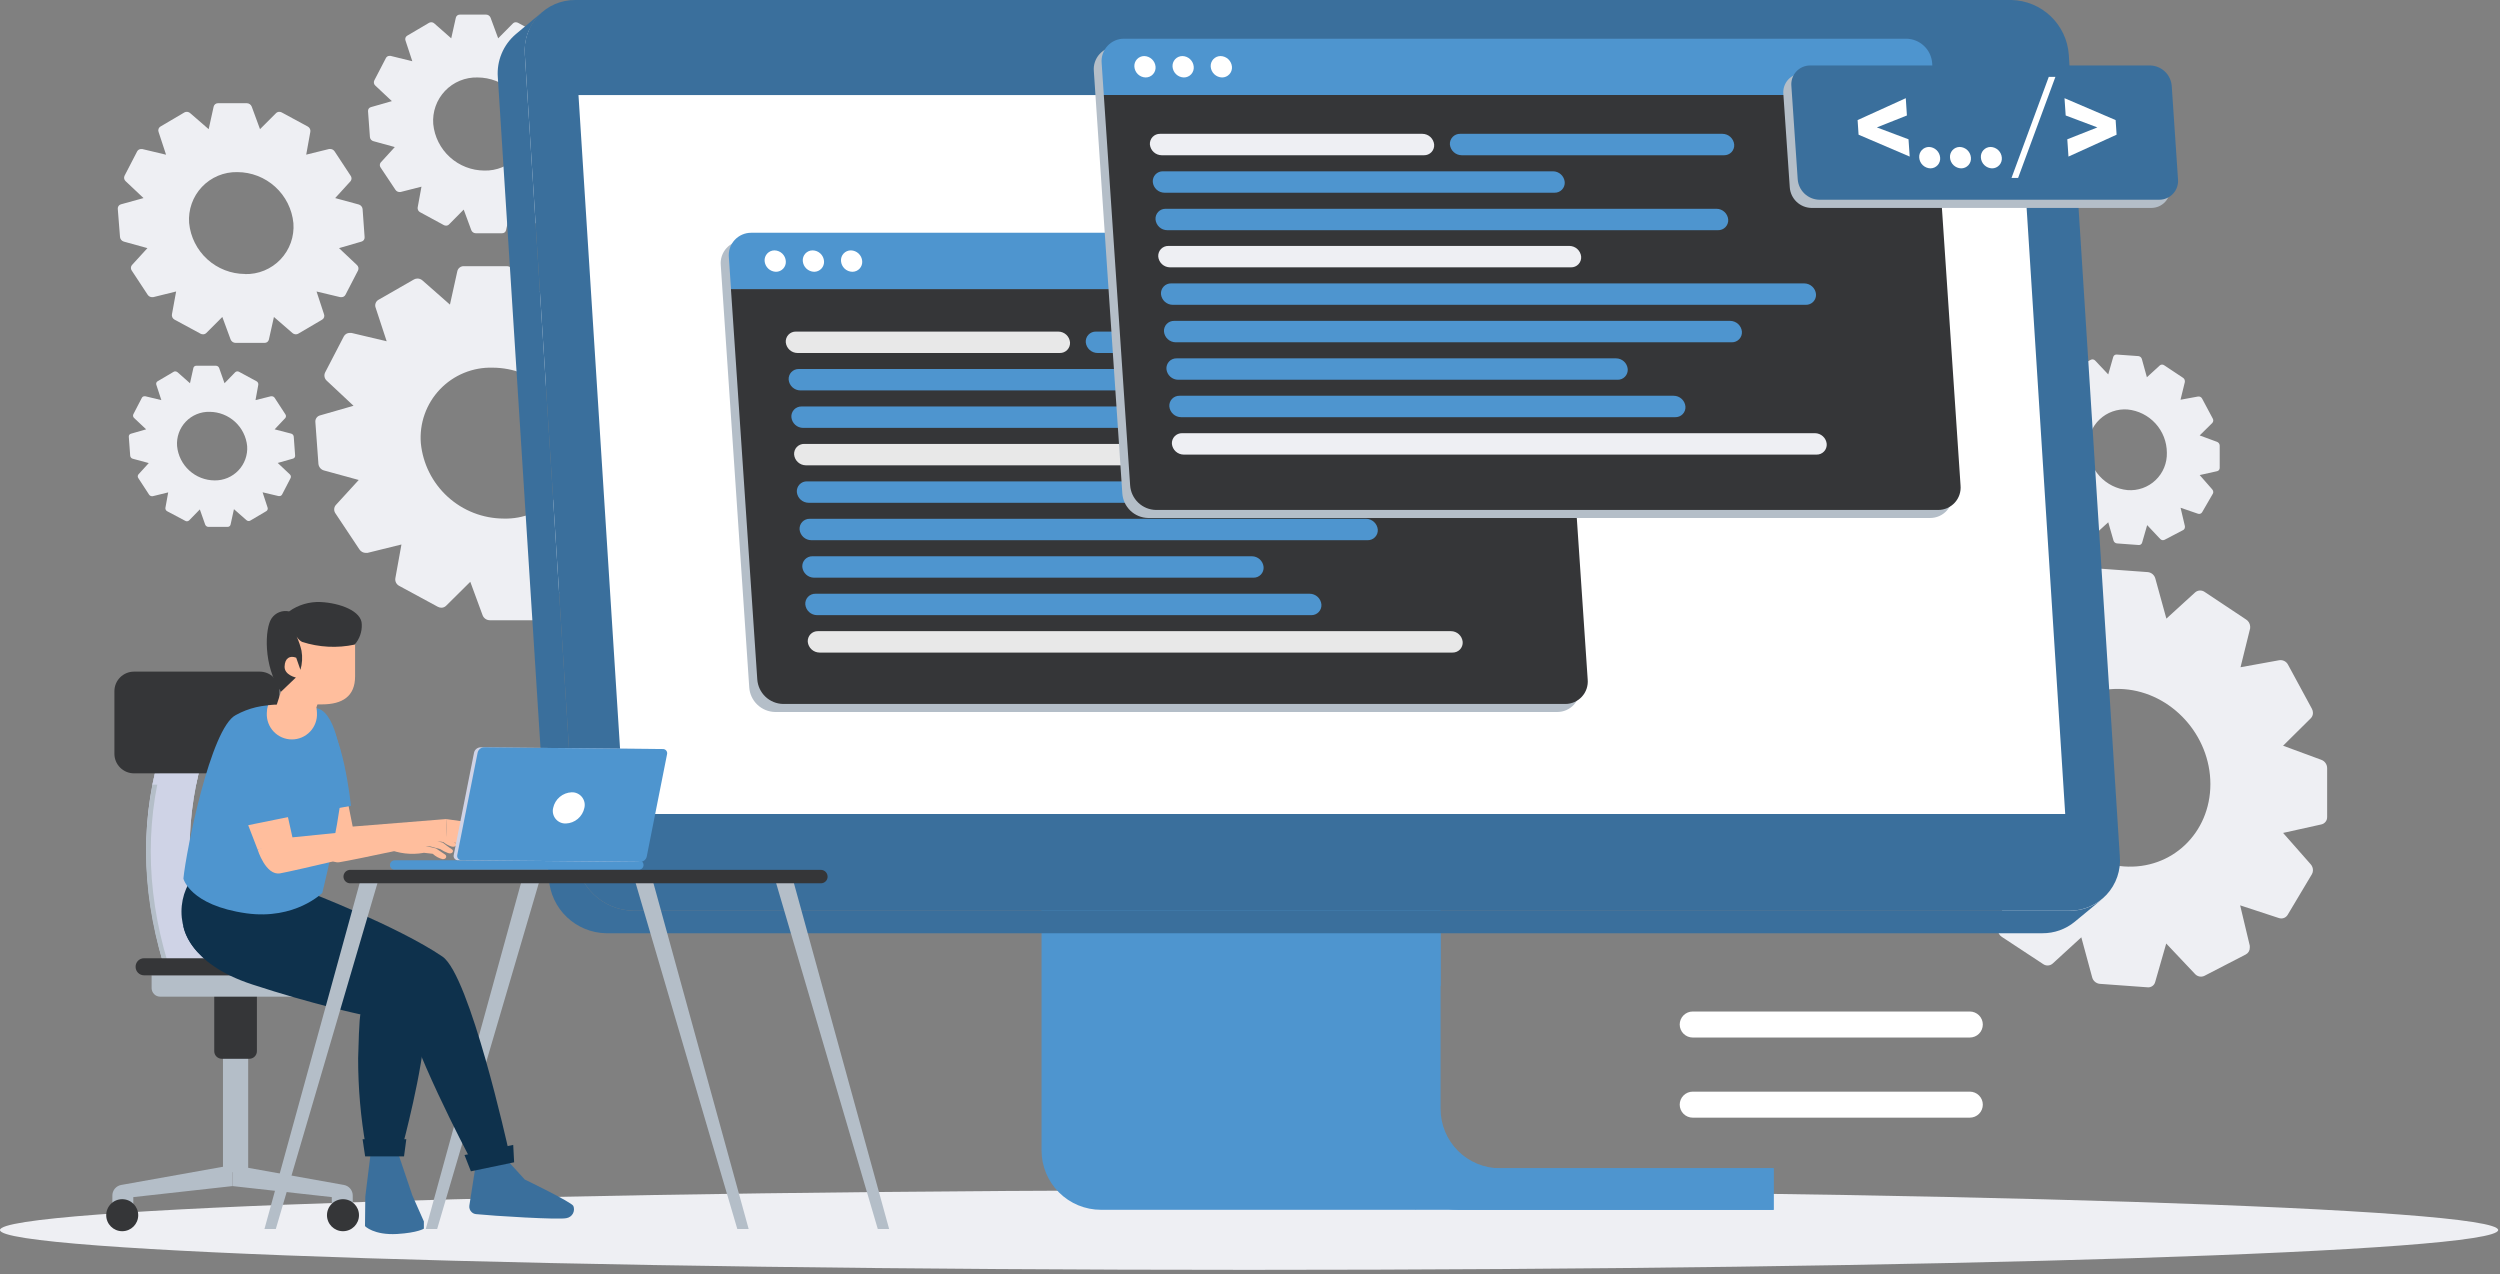<svg width="467" height="238" viewBox="0 0 467 238" fill="none" xmlns="http://www.w3.org/2000/svg">
<rect x="0" y="0" width="467" height="238" fill="#808080" stroke="none"/>
<path d="M233.33 237.21C362.195 237.21 466.66 233.879 466.66 229.77C466.66 225.661 362.195 222.33 233.33 222.33C104.465 222.33 0 225.661 0 229.77C0 233.879 104.465 237.21 233.33 237.21Z" fill="#EEEFF3"/>
<path d="M54.39 81C54.517 81.034 54.631 81.105 54.717 81.205C54.803 81.305 54.856 81.429 54.87 81.56L55.13 85.11C55.141 85.235 55.106 85.361 55.033 85.463C54.96 85.566 54.852 85.639 54.73 85.67L51.88 86.48L54.14 88.61C54.236 88.695 54.302 88.81 54.328 88.936C54.353 89.063 54.336 89.194 54.28 89.31L52.69 92.38C52.64 92.468 52.567 92.542 52.479 92.593C52.391 92.644 52.291 92.67 52.19 92.67H52.05L49.05 91.96L49.99 94.83C50.029 94.949 50.026 95.078 49.982 95.196C49.939 95.314 49.857 95.414 49.75 95.48L46.75 97.25C46.658 97.302 46.555 97.329 46.45 97.33C46.294 97.327 46.144 97.266 46.03 97.16L43.7 95.11L43.07 98C43.04 98.122 42.969 98.231 42.869 98.307C42.769 98.383 42.646 98.423 42.52 98.42H38.89C38.767 98.409 38.649 98.364 38.55 98.29C38.45 98.216 38.374 98.115 38.33 98L37.33 95.16L35.33 97.21C35.276 97.264 35.212 97.307 35.142 97.336C35.072 97.365 34.996 97.38 34.92 97.38C34.815 97.377 34.712 97.35 34.62 97.3L31.23 95.5C31.113 95.44 31.018 95.345 30.959 95.228C30.9 95.112 30.879 94.979 30.9 94.85L31.42 91.98L28.53 92.69H28.39C28.283 92.689 28.178 92.662 28.084 92.611C27.99 92.561 27.91 92.488 27.85 92.4L25.85 89.33C25.772 89.23 25.73 89.106 25.73 88.98C25.73 88.853 25.772 88.73 25.85 88.63L27.79 86.5L24.79 85.69C24.664 85.656 24.551 85.584 24.467 85.484C24.383 85.383 24.332 85.26 24.32 85.13L24.06 81.58C24.049 81.455 24.081 81.331 24.153 81.229C24.224 81.126 24.329 81.052 24.45 81.02L27.3 80.2L25.05 78.08C24.953 77.994 24.887 77.88 24.862 77.753C24.837 77.627 24.854 77.496 24.91 77.38L26.5 74.31C26.546 74.221 26.617 74.146 26.703 74.095C26.79 74.044 26.889 74.018 26.99 74.02H27.14L30.14 74.74L29.2 71.87C29.157 71.751 29.158 71.62 29.202 71.501C29.246 71.382 29.33 71.283 29.44 71.22L32.44 69.45C32.528 69.399 32.628 69.371 32.73 69.37C32.887 69.373 33.039 69.429 33.16 69.53L35.49 71.59L36.12 68.75C36.146 68.625 36.215 68.513 36.316 68.434C36.417 68.355 36.542 68.315 36.67 68.32H40.33C40.463 68.32 40.593 68.362 40.703 68.439C40.812 68.515 40.895 68.624 40.94 68.75L41.94 71.59L43.94 69.53C44.048 69.427 44.191 69.37 44.34 69.37C44.448 69.373 44.554 69.4 44.65 69.45L47.92 71.22C48.034 71.282 48.127 71.377 48.186 71.493C48.245 71.609 48.267 71.741 48.25 71.87L47.73 74.74L50.61 74.02H50.76C50.867 74.021 50.971 74.048 51.066 74.098C51.16 74.149 51.24 74.221 51.3 74.31L53.3 77.38C53.378 77.48 53.42 77.603 53.42 77.73C53.42 77.856 53.378 77.98 53.3 78.08L51.3 80.2L54.39 81ZM40.08 89.74C40.911 89.754 41.736 89.596 42.503 89.274C43.27 88.953 43.961 88.476 44.534 87.873C45.106 87.271 45.547 86.555 45.829 85.773C46.111 84.991 46.227 84.159 46.17 83.33C45.999 81.587 45.19 79.969 43.898 78.787C42.605 77.605 40.921 76.944 39.17 76.93C38.337 76.906 37.508 77.058 36.738 77.376C35.968 77.693 35.273 78.169 34.699 78.773C34.124 79.376 33.683 80.094 33.404 80.879C33.126 81.664 33.015 82.499 33.08 83.33C33.246 85.075 34.053 86.697 35.347 87.881C36.64 89.066 38.326 89.728 40.08 89.74Z" fill="#EEEFF3"/>
<path d="M67.02 38.2C67.206 38.254 67.372 38.362 67.498 38.509C67.624 38.657 67.705 38.837 67.73 39.03L68.11 44.3C68.128 44.484 68.079 44.669 67.973 44.822C67.867 44.974 67.709 45.083 67.53 45.13L63.33 46.35L66.68 49.51C66.816 49.633 66.909 49.796 66.947 49.975C66.985 50.155 66.965 50.342 66.89 50.51L64.53 55.07C64.459 55.204 64.353 55.317 64.222 55.395C64.091 55.472 63.942 55.512 63.79 55.51C63.717 55.519 63.643 55.519 63.57 55.51L59.13 54.45L60.53 58.71C60.599 58.891 60.602 59.091 60.538 59.274C60.474 59.457 60.347 59.611 60.18 59.71L55.7 62.34C55.566 62.417 55.414 62.455 55.26 62.45C55.028 62.445 54.806 62.36 54.63 62.21L51.17 59.21L50.23 63.42C50.19 63.603 50.087 63.766 49.939 63.882C49.791 63.997 49.607 64.056 49.42 64.05H43.99C43.793 64.046 43.602 63.984 43.44 63.872C43.278 63.76 43.153 63.602 43.08 63.42L41.53 59.21L38.53 62.21C38.369 62.365 38.154 62.452 37.93 62.45C37.77 62.45 37.612 62.413 37.47 62.34L32.61 59.71C32.431 59.618 32.287 59.471 32.199 59.291C32.11 59.111 32.083 58.907 32.12 58.71L32.9 54.45L28.61 55.51C28.537 55.52 28.463 55.52 28.39 55.51C28.231 55.505 28.076 55.463 27.937 55.386C27.798 55.31 27.679 55.201 27.59 55.07L24.59 50.51C24.489 50.359 24.441 50.18 24.452 49.999C24.463 49.819 24.532 49.647 24.65 49.51L27.54 46.35L23.13 45.13C22.944 45.075 22.778 44.968 22.651 44.82C22.525 44.673 22.445 44.492 22.42 44.3L22 39C21.986 38.816 22.036 38.632 22.142 38.481C22.247 38.33 22.402 38.22 22.58 38.17L26.81 37L23.46 33.84C23.324 33.716 23.232 33.552 23.196 33.372C23.16 33.193 23.182 33.006 23.26 32.84L25.62 28.28C25.691 28.146 25.798 28.034 25.928 27.956C26.059 27.879 26.208 27.838 26.36 27.84H26.57L31.02 28.9L29.62 24.64C29.55 24.458 29.548 24.259 29.612 24.076C29.676 23.892 29.803 23.738 29.97 23.64L34.45 21C34.582 20.928 34.73 20.891 34.88 20.89C35.115 20.892 35.341 20.977 35.52 21.13L38.98 24.13L39.91 19.91C39.953 19.726 40.059 19.564 40.208 19.449C40.357 19.334 40.542 19.274 40.73 19.28H46.12C46.315 19.285 46.504 19.348 46.664 19.46C46.824 19.572 46.948 19.728 47.02 19.91L48.57 24.13L51.57 21.13C51.649 21.052 51.742 20.99 51.846 20.949C51.949 20.908 52.059 20.887 52.17 20.89C52.326 20.89 52.48 20.928 52.62 21L57.48 23.63C57.658 23.721 57.803 23.868 57.891 24.048C57.979 24.228 58.007 24.432 57.97 24.63L57.2 28.89L61.49 27.83H61.7C61.858 27.834 62.014 27.877 62.153 27.953C62.292 28.029 62.411 28.138 62.5 28.27L65.5 32.83C65.607 32.974 65.665 33.15 65.665 33.33C65.665 33.51 65.607 33.685 65.5 33.83L62.61 37L67.02 38.2ZM45.75 51.2C46.988 51.234 48.219 51.008 49.364 50.536C50.509 50.064 51.542 49.357 52.396 48.461C53.25 47.564 53.906 46.498 54.322 45.331C54.738 44.165 54.904 42.924 54.81 41.69C54.559 39.082 53.347 36.661 51.41 34.898C49.473 33.135 46.949 32.155 44.33 32.15C43.096 32.124 41.87 32.356 40.732 32.832C39.594 33.309 38.568 34.018 37.72 34.915C36.872 35.812 36.221 36.876 35.81 38.039C35.398 39.203 35.235 40.439 35.33 41.67C35.585 44.267 36.795 46.678 38.725 48.435C40.656 50.192 43.17 51.17 45.78 51.18" fill="#EEEFF3"/>
<path d="M125.58 77.64C125.86 77.713 126.111 77.87 126.299 78.09C126.487 78.31 126.602 78.582 126.63 78.87L127.2 86.67C127.224 86.946 127.149 87.222 126.99 87.448C126.831 87.675 126.598 87.838 126.33 87.91L120.06 89.7L125.06 94.38C125.271 94.569 125.414 94.822 125.469 95.1C125.523 95.378 125.485 95.666 125.36 95.92L121.87 102.67C121.765 102.87 121.606 103.036 121.412 103.151C121.218 103.265 120.996 103.324 120.77 103.32C120.664 103.33 120.557 103.33 120.45 103.32L113.87 101.75L115.94 108.06C116.031 108.32 116.03 108.604 115.935 108.863C115.84 109.122 115.658 109.34 115.42 109.48L108.79 113.38C108.594 113.499 108.369 113.561 108.14 113.56C107.794 113.555 107.461 113.427 107.2 113.2L102.08 108.68L100.69 114.93C100.628 115.2 100.475 115.44 100.256 115.609C100.037 115.779 99.767 115.867 99.49 115.86H91.49C91.199 115.859 90.915 115.769 90.676 115.603C90.436 115.437 90.253 115.202 90.15 114.93L87.85 108.68L83.33 113.16C83.213 113.276 83.074 113.367 82.921 113.429C82.768 113.491 82.605 113.522 82.44 113.52C82.205 113.517 81.975 113.455 81.77 113.34L74.57 109.44C74.316 109.309 74.11 109.101 73.981 108.847C73.851 108.592 73.806 108.302 73.85 108.02L74.99 101.71L68.64 103.28C68.537 103.29 68.433 103.29 68.33 103.28C68.093 103.279 67.861 103.219 67.653 103.105C67.445 102.992 67.269 102.829 67.14 102.63L62.65 95.88C62.491 95.651 62.413 95.375 62.427 95.097C62.441 94.818 62.548 94.552 62.73 94.34L67.01 89.66L60.48 87.87C60.209 87.787 59.968 87.625 59.79 87.404C59.612 87.183 59.504 86.913 59.48 86.63L58.91 78.83C58.886 78.557 58.96 78.284 59.117 78.059C59.274 77.834 59.505 77.672 59.77 77.6L66.04 75.8L61.04 71.12C60.828 70.932 60.682 70.68 60.626 70.402C60.57 70.124 60.607 69.835 60.73 69.58L64.23 62.83C64.336 62.634 64.494 62.471 64.686 62.358C64.878 62.245 65.097 62.187 65.32 62.19C65.43 62.175 65.541 62.175 65.65 62.19L72.23 63.75L70.16 57.45C70.067 57.19 70.067 56.905 70.16 56.644C70.253 56.384 70.433 56.163 70.67 56.02L77.33 52.2C77.529 52.09 77.753 52.032 77.98 52.03C78.327 52.029 78.662 52.158 78.92 52.39L84.05 56.9L85.43 50.65C85.494 50.38 85.65 50.14 85.87 49.97C86.09 49.801 86.362 49.713 86.64 49.72H94.64C94.931 49.723 95.214 49.813 95.453 49.979C95.692 50.145 95.876 50.379 95.98 50.65L98.27 56.9L102.74 52.39C102.856 52.273 102.995 52.18 103.148 52.118C103.301 52.056 103.465 52.026 103.63 52.03C103.864 52.033 104.093 52.091 104.3 52.2L111.5 56.1C111.756 56.233 111.964 56.442 112.094 56.698C112.225 56.955 112.273 57.245 112.23 57.53L111.08 63.83L117.43 62.27C117.536 62.255 117.644 62.255 117.75 62.27C117.985 62.273 118.216 62.333 118.424 62.444C118.631 62.556 118.808 62.715 118.94 62.91L123.42 69.66C123.583 69.888 123.663 70.165 123.649 70.444C123.634 70.724 123.525 70.99 123.34 71.2L119.06 75.88L125.58 77.64ZM94.08 96.87C95.915 96.922 97.74 96.587 99.438 95.888C101.135 95.188 102.666 94.14 103.931 92.81C105.197 91.48 106.169 89.899 106.783 88.17C107.398 86.44 107.642 84.6 107.5 82.77C107.124 78.921 105.332 75.349 102.472 72.746C99.612 70.143 95.887 68.694 92.02 68.68C90.186 68.628 88.362 68.963 86.666 69.662C84.971 70.361 83.441 71.409 82.176 72.737C80.911 74.066 79.94 75.646 79.326 77.375C78.712 79.103 78.468 80.941 78.61 82.77C78.984 86.619 80.774 90.192 83.632 92.797C86.49 95.402 90.213 96.854 94.08 96.87Z" fill="#EEEFF3"/>
<path d="M109.91 20C110.08 20.048 110.232 20.147 110.346 20.282C110.46 20.418 110.531 20.584 110.55 20.76L110.9 25.57C110.916 25.74 110.871 25.91 110.774 26.051C110.677 26.191 110.534 26.294 110.37 26.34L106.5 27.44L109.56 30.33C109.693 30.445 109.783 30.6 109.818 30.772C109.852 30.944 109.828 31.123 109.75 31.28L107.59 35.44C107.527 35.562 107.43 35.664 107.312 35.735C107.194 35.806 107.058 35.842 106.92 35.84H106.72L102.66 34.84L103.94 38.73C103.996 38.891 103.995 39.066 103.937 39.227C103.878 39.387 103.767 39.522 103.62 39.61L99.53 42C99.408 42.068 99.27 42.102 99.13 42.1C98.916 42.101 98.709 42.023 98.55 41.88L95.39 39.1L94.53 43C94.493 43.166 94.398 43.314 94.263 43.419C94.128 43.523 93.96 43.576 93.79 43.57H88.87C88.69 43.57 88.515 43.515 88.367 43.413C88.218 43.312 88.105 43.167 88.04 43L86.62 39.15L83.87 41.93C83.798 42.002 83.713 42.059 83.618 42.097C83.523 42.135 83.422 42.153 83.32 42.15C83.177 42.151 83.036 42.117 82.91 42.05L78.47 39.64C78.312 39.558 78.184 39.43 78.104 39.272C78.023 39.114 77.994 38.935 78.02 38.76L78.73 34.87L74.81 35.87H74.61C74.465 35.867 74.323 35.829 74.196 35.759C74.069 35.69 73.96 35.59 73.88 35.47L71.11 31.31C71.005 31.173 70.949 31.006 70.949 30.835C70.949 30.663 71.005 30.496 71.11 30.36L73.75 27.47L69.75 26.37C69.575 26.325 69.418 26.226 69.302 26.088C69.186 25.95 69.115 25.78 69.1 25.6L68.75 20.79C68.729 20.609 68.777 20.427 68.885 20.281C68.992 20.134 69.151 20.034 69.33 20L73.2 18.89L70.12 16C69.979 15.88 69.883 15.715 69.848 15.533C69.814 15.351 69.843 15.163 69.93 15L72.09 10.84C72.152 10.716 72.248 10.614 72.367 10.543C72.486 10.472 72.622 10.436 72.76 10.44C72.826 10.43 72.894 10.43 72.96 10.44L77.02 11.44L75.74 7.55C75.684 7.389 75.685 7.213 75.743 7.053C75.801 6.892 75.913 6.757 76.06 6.67L80.15 4.26C80.272 4.192 80.41 4.157 80.55 4.16C80.764 4.158 80.971 4.237 81.13 4.38L84.29 7.16L85.15 3.31C85.187 3.142 85.281 2.993 85.416 2.887C85.551 2.781 85.719 2.726 85.89 2.73H90.81C90.99 2.732 91.166 2.788 91.314 2.892C91.462 2.995 91.576 3.141 91.64 3.31L93.06 7.16L95.81 4.38C95.882 4.307 95.967 4.25 96.062 4.212C96.157 4.174 96.258 4.157 96.36 4.16C96.503 4.158 96.644 4.193 96.77 4.26L101.21 6.67C101.368 6.75 101.497 6.878 101.578 7.037C101.659 7.195 101.688 7.374 101.66 7.55L100.95 11.44L104.87 10.44C104.936 10.43 105.004 10.43 105.07 10.44C105.215 10.44 105.358 10.477 105.486 10.547C105.613 10.617 105.721 10.717 105.8 10.84L108.57 15C108.687 15.14 108.751 15.317 108.751 15.5C108.751 15.682 108.687 15.859 108.57 16L105.93 18.88L109.91 20ZM90.48 31.86C91.611 31.891 92.735 31.684 93.781 31.253C94.827 30.822 95.77 30.176 96.55 29.356C97.33 28.537 97.928 27.563 98.308 26.497C98.686 25.431 98.837 24.297 98.75 23.17C98.519 20.794 97.415 18.588 95.65 16.981C93.886 15.373 91.587 14.478 89.2 14.47C88.069 14.44 86.944 14.648 85.898 15.08C84.852 15.513 83.909 16.16 83.129 16.98C82.35 17.8 81.751 18.775 81.372 19.841C80.993 20.907 80.843 22.041 80.93 23.17C81.163 25.544 82.268 27.747 84.033 29.352C85.797 30.958 88.094 31.851 90.48 31.86Z" fill="#EEEFF3"/>
<path d="M393.82 97.56L391.38 99.79C391.271 99.886 391.134 99.944 390.989 99.953C390.844 99.962 390.7 99.922 390.58 99.84L387.06 97.5C386.957 97.432 386.873 97.34 386.813 97.232C386.754 97.124 386.722 97.003 386.72 96.88C386.715 96.827 386.715 96.773 386.72 96.72L387.54 93.41L384.25 94C384.103 94.025 383.953 94.002 383.819 93.936C383.686 93.869 383.578 93.762 383.51 93.63L381.51 89.88C381.452 89.769 381.421 89.645 381.42 89.52C381.418 89.434 381.434 89.349 381.467 89.27C381.499 89.191 381.548 89.119 381.61 89.06L383.96 86.73L380.7 85.54C380.559 85.485 380.437 85.389 380.351 85.264C380.266 85.139 380.22 84.991 380.22 84.84V80.68C380.216 80.536 380.261 80.395 380.349 80.28C380.436 80.165 380.56 80.084 380.7 80.05L383.96 79.33L381.61 76.66C381.485 76.527 381.417 76.352 381.42 76.17C381.42 76.051 381.451 75.933 381.51 75.83L383.51 72.38C383.581 72.255 383.695 72.159 383.831 72.109C383.966 72.06 384.115 72.06 384.25 72.11L387.54 73.19L386.72 69.76C386.715 69.703 386.715 69.646 386.72 69.59C386.719 69.473 386.75 69.358 386.81 69.257C386.87 69.157 386.957 69.075 387.06 69.02L390.58 67.2C390.712 67.135 390.862 67.115 391.007 67.144C391.152 67.173 391.283 67.249 391.38 67.36L393.82 69.94L394.75 66.68C394.789 66.541 394.875 66.42 394.994 66.338C395.113 66.256 395.256 66.218 395.4 66.23L399.46 66.52C399.61 66.537 399.751 66.598 399.865 66.696C399.979 66.794 400.061 66.924 400.1 67.07L401.04 70.47L403.48 68.24C403.595 68.152 403.735 68.105 403.88 68.105C404.024 68.105 404.165 68.152 404.28 68.24L407.8 70.58C407.901 70.648 407.985 70.741 408.042 70.849C408.1 70.957 408.13 71.077 408.13 71.2C408.14 71.253 408.14 71.307 408.13 71.36L407.32 74.67L410.6 74.07C410.749 74.048 410.901 74.073 411.035 74.141C411.169 74.209 411.279 74.317 411.35 74.45L413.35 78.2C413.409 78.307 413.44 78.427 413.44 78.55C413.44 78.725 413.372 78.894 413.25 79.02L410.9 81.34L414.15 82.54C414.292 82.594 414.415 82.69 414.503 82.814C414.59 82.939 414.638 83.088 414.64 83.24V87.4C414.643 87.544 414.596 87.685 414.507 87.798C414.417 87.911 414.291 87.99 414.15 88.02L410.9 88.74L413.25 91.42C413.37 91.555 413.438 91.729 413.44 91.91C413.439 92.026 413.408 92.14 413.35 92.24L411.35 95.7C411.273 95.822 411.157 95.914 411.021 95.963C410.885 96.012 410.737 96.014 410.6 95.97L407.33 94.85L408.14 98.28C408.15 98.336 408.15 98.394 408.14 98.45C408.143 98.566 408.114 98.681 408.055 98.781C407.997 98.882 407.912 98.965 407.81 99.02L404.33 100.84C404.197 100.903 404.048 100.922 403.903 100.893C403.759 100.864 403.628 100.789 403.53 100.68L401.09 98.09L400.15 101.36C400.113 101.498 400.029 101.619 399.912 101.701C399.795 101.783 399.652 101.822 399.51 101.81L395.45 101.51C395.3 101.496 395.158 101.436 395.042 101.34C394.926 101.244 394.842 101.115 394.8 100.97L393.82 97.56ZM404.77 84.56C404.762 82.545 404.008 80.604 402.652 79.113C401.296 77.623 399.435 76.688 397.43 76.49C396.476 76.417 395.517 76.545 394.615 76.866C393.714 77.187 392.89 77.694 392.197 78.354C391.504 79.014 390.957 79.812 390.593 80.697C390.228 81.582 390.053 82.533 390.08 83.49C390.086 85.506 390.842 87.448 392.2 88.938C393.559 90.428 395.423 91.359 397.43 91.55C398.384 91.625 399.343 91.498 400.245 91.177C401.147 90.856 401.971 90.349 402.663 89.689C403.356 89.028 403.901 88.229 404.264 87.344C404.627 86.458 404.8 85.506 404.77 84.55" fill="#EEEFF3"/>
<path d="M344.25 110.39L340.62 113.7C340.454 113.836 340.249 113.916 340.035 113.927C339.821 113.937 339.609 113.879 339.43 113.76L334.21 110.29C334.02 110.168 333.873 109.99 333.789 109.78C333.705 109.57 333.688 109.34 333.74 109.12L334.95 104.21L330.07 105.1C329.849 105.132 329.623 105.094 329.424 104.992C329.226 104.89 329.063 104.728 328.96 104.53L325.96 98.96C325.872 98.801 325.824 98.622 325.82 98.44C325.821 98.183 325.921 97.936 326.1 97.75L329.6 94.3L324.76 92.52C324.555 92.442 324.378 92.306 324.25 92.128C324.122 91.95 324.049 91.739 324.04 91.52V85.3C324.033 85.085 324.101 84.875 324.232 84.705C324.364 84.535 324.55 84.417 324.76 84.37L329.6 83.3L326.1 79.3C325.923 79.098 325.824 78.839 325.82 78.57C325.822 78.394 325.87 78.222 325.96 78.07L328.96 72.94C329.072 72.757 329.243 72.617 329.445 72.544C329.646 72.472 329.867 72.47 330.07 72.54L334.95 74.14L333.74 69.05C333.731 68.967 333.731 68.883 333.74 68.8C333.735 68.626 333.78 68.454 333.868 68.303C333.957 68.153 334.085 68.031 334.24 67.95L339.46 65.24C339.657 65.144 339.881 65.115 340.096 65.159C340.311 65.202 340.506 65.315 340.65 65.48L344.28 69.32L345.67 64.47C345.725 64.255 345.857 64.067 346.042 63.943C346.226 63.82 346.45 63.769 346.67 63.8L352.67 64.24C352.901 64.253 353.121 64.338 353.301 64.484C353.48 64.629 353.61 64.827 353.67 65.05L355.06 70.11L358.68 66.79C358.846 66.654 359.051 66.574 359.265 66.564C359.479 66.553 359.692 66.611 359.87 66.73L365.1 70.2C365.25 70.302 365.373 70.439 365.459 70.6C365.544 70.76 365.589 70.939 365.59 71.12C365.6 71.203 365.6 71.287 365.59 71.37L364.37 76.28L369.26 75.4C369.479 75.365 369.703 75.401 369.901 75.501C370.099 75.602 370.259 75.763 370.36 75.96L373.36 81.53C373.446 81.69 373.491 81.869 373.49 82.05C373.493 82.178 373.47 82.305 373.421 82.424C373.373 82.543 373.301 82.65 373.21 82.74L369.72 86.2L374.56 87.97C374.764 88.049 374.941 88.186 375.068 88.363C375.196 88.541 375.27 88.752 375.28 88.97V95.15C375.286 95.364 375.217 95.574 375.086 95.743C374.955 95.913 374.769 96.032 374.56 96.08L369.72 97.15L373.21 101.15C373.391 101.35 373.491 101.61 373.49 101.88C373.491 102.055 373.446 102.228 373.36 102.38L370.36 107.51C370.252 107.694 370.083 107.835 369.882 107.908C369.681 107.981 369.461 107.981 369.26 107.91L364.37 106.31L365.59 111.41C365.6 111.49 365.6 111.57 365.59 111.65C365.595 111.823 365.551 111.994 365.465 112.144C365.378 112.294 365.252 112.417 365.1 112.5L359.87 115.21C359.673 115.306 359.45 115.335 359.235 115.291C359.019 115.248 358.825 115.135 358.68 114.97L355.06 111.13L353.59 116C353.532 116.213 353.398 116.397 353.214 116.518C353.03 116.639 352.808 116.69 352.59 116.66L346.59 116.22C346.359 116.209 346.138 116.124 345.958 115.978C345.778 115.833 345.649 115.634 345.59 115.41L344.25 110.39ZM360.52 91.06C360.514 88.063 359.395 85.175 357.378 82.957C355.362 80.739 352.593 79.35 349.61 79.06C348.194 78.95 346.771 79.139 345.433 79.615C344.095 80.09 342.872 80.842 341.844 81.821C340.815 82.799 340.003 83.984 339.462 85.296C338.92 86.609 338.661 88.021 338.7 89.44C338.706 92.437 339.826 95.325 341.842 97.543C343.858 99.761 346.627 101.15 349.61 101.44C351.026 101.55 352.449 101.361 353.787 100.885C355.125 100.41 356.348 99.658 357.376 98.68C358.405 97.701 359.217 96.517 359.758 95.204C360.3 93.891 360.559 92.48 360.52 91.06Z" fill="#EEEFF3"/>
<path d="M388.79 175.09L383.43 180C383.188 180.212 382.882 180.336 382.561 180.352C382.239 180.368 381.922 180.276 381.66 180.09L373.93 175C373.704 174.852 373.519 174.65 373.389 174.413C373.26 174.175 373.192 173.91 373.19 173.64C373.175 173.52 373.175 173.399 373.19 173.28L374.99 165.99L367.75 167.31C367.426 167.361 367.093 167.308 366.801 167.159C366.508 167.01 366.27 166.772 366.12 166.48L361.65 158.22C361.521 157.983 361.452 157.719 361.45 157.45C361.455 157.075 361.606 156.716 361.87 156.45L367.04 151.33L359.88 148.7C359.566 148.583 359.295 148.373 359.103 148.098C358.912 147.822 358.81 147.495 358.81 147.16V138.01C358.802 137.692 358.904 137.38 359.099 137.129C359.294 136.877 359.57 136.701 359.88 136.63L367.04 135.05L361.87 129.17C361.604 128.872 361.455 128.489 361.45 128.09C361.451 127.83 361.52 127.575 361.65 127.35L366.12 119.75C366.282 119.479 366.533 119.272 366.83 119.164C367.127 119.057 367.452 119.055 367.75 119.16L374.99 121.53L373.19 113.98C373.175 113.86 373.175 113.739 373.19 113.62C373.184 113.362 373.25 113.107 373.381 112.885C373.512 112.662 373.702 112.48 373.93 112.36L381.66 108.36C381.954 108.221 382.284 108.181 382.603 108.244C382.921 108.307 383.211 108.47 383.43 108.71L388.79 114.4L390.85 107.22C390.931 106.913 391.118 106.644 391.378 106.461C391.638 106.278 391.953 106.193 392.27 106.22L401.21 106.87C401.541 106.902 401.853 107.036 402.106 107.253C402.358 107.469 402.538 107.758 402.62 108.08L404.68 115.56L410.05 110.66C410.291 110.45 410.594 110.327 410.913 110.309C411.231 110.291 411.547 110.379 411.81 110.56L419.55 115.71C419.774 115.847 419.961 116.035 420.097 116.26C420.233 116.484 420.313 116.738 420.33 117C420.345 117.119 420.345 117.24 420.33 117.36L418.53 124.64L425.76 123.33C426.086 123.278 426.42 123.331 426.714 123.48C427.009 123.629 427.249 123.867 427.4 124.16L431.87 132.41C431.995 132.647 432.06 132.911 432.06 133.18C432.061 133.554 431.913 133.913 431.65 134.18L426.48 139.3L433.64 141.94C433.951 142.058 434.22 142.267 434.41 142.54C434.601 142.813 434.706 143.137 434.71 143.47V152.62C434.718 152.938 434.616 153.249 434.421 153.501C434.226 153.752 433.95 153.928 433.64 154L426.48 155.59L431.65 161.46C431.914 161.762 432.059 162.149 432.06 162.55C432.063 162.809 431.997 163.064 431.87 163.29L427.33 170.9C427.166 171.172 426.914 171.379 426.615 171.486C426.316 171.594 425.99 171.595 425.69 171.49L418.46 169.12L420.26 176.66C420.274 176.783 420.274 176.907 420.26 177.03C420.266 177.288 420.2 177.542 420.069 177.765C419.938 177.987 419.748 178.169 419.52 178.29L411.78 182.29C411.487 182.429 411.157 182.47 410.84 182.405C410.522 182.34 410.234 182.173 410.02 181.93L404.65 176.25L402.59 183.43C402.513 183.737 402.328 184.007 402.07 184.19C401.811 184.373 401.496 184.458 401.18 184.43L392.24 183.78C391.909 183.748 391.596 183.617 391.342 183.402C391.088 183.188 390.906 182.901 390.82 182.58L388.79 175.09ZM412.9 146.47C412.9 137.33 405.66 129.39 396.74 128.73C387.82 128.07 380.58 134.96 380.58 144.11C380.58 153.26 387.81 161.2 396.74 161.85C405.67 162.5 412.9 155.62 412.9 146.47Z" fill="#EEEFF3"/>
<path d="M323.48 160L320.17 163C320.021 163.131 319.832 163.208 319.634 163.217C319.435 163.226 319.24 163.167 319.08 163.05L314.33 159.9C314.191 159.808 314.077 159.684 313.998 159.537C313.92 159.39 313.879 159.226 313.88 159.06C313.875 158.987 313.875 158.913 313.88 158.84L314.99 154.35L310.53 155.16C310.33 155.184 310.128 155.147 309.95 155.054C309.771 154.961 309.625 154.817 309.53 154.64L306.78 149.55C306.694 149.408 306.649 149.245 306.65 149.08C306.649 148.963 306.672 148.847 306.716 148.739C306.761 148.63 306.827 148.532 306.91 148.45L310.1 145.29L305.68 143.67C305.485 143.599 305.317 143.47 305.199 143.3C305.08 143.13 305.018 142.927 305.02 142.72V137.08C305.014 136.882 305.077 136.689 305.197 136.533C305.317 136.376 305.488 136.266 305.68 136.22L310.1 135.22L306.91 131.59C306.745 131.409 306.653 131.174 306.65 130.93C306.648 130.767 306.693 130.607 306.78 130.47L309.53 125.78C309.628 125.612 309.781 125.483 309.964 125.416C310.146 125.348 310.346 125.346 310.53 125.41L314.99 126.88L313.88 122.22C313.875 122.147 313.875 122.073 313.88 122C313.878 121.841 313.918 121.685 313.998 121.548C314.077 121.411 314.192 121.297 314.33 121.22L319.1 118.75C319.281 118.664 319.485 118.639 319.681 118.679C319.878 118.719 320.056 118.821 320.19 118.97L323.5 122.47L324.77 118.04C324.823 117.852 324.939 117.688 325.1 117.576C325.261 117.465 325.455 117.413 325.65 117.43L331.16 117.83C331.363 117.85 331.555 117.931 331.711 118.063C331.866 118.196 331.978 118.372 332.03 118.57L333.31 123.19L336.62 120.19C336.766 120.058 336.953 119.98 337.149 119.969C337.346 119.958 337.54 120.015 337.7 120.13L342.48 123.3C342.619 123.391 342.733 123.516 342.811 123.663C342.89 123.809 342.931 123.973 342.93 124.14C342.94 124.213 342.94 124.287 342.93 124.36L341.83 128.85L346.29 128.04C346.489 128.016 346.692 128.053 346.87 128.145C347.048 128.238 347.195 128.383 347.29 128.56L350.04 133.65C350.118 133.794 350.159 133.956 350.16 134.12C350.164 134.236 350.143 134.352 350.1 134.461C350.057 134.569 349.992 134.668 349.91 134.75L346.72 137.91L351.14 139.53C351.333 139.602 351.499 139.732 351.615 139.902C351.732 140.072 351.793 140.274 351.79 140.48V146.13C351.795 146.325 351.734 146.515 351.615 146.67C351.497 146.825 351.329 146.934 351.14 146.98L346.72 147.98L349.91 151.6C350.073 151.785 350.162 152.023 350.16 152.27C350.16 152.428 350.119 152.583 350.04 152.72L347.29 157.41C347.19 157.576 347.037 157.704 346.855 157.771C346.673 157.838 346.474 157.841 346.29 157.78L341.83 156.31L342.93 160.97C342.94 161.046 342.94 161.123 342.93 161.2C342.931 161.357 342.89 161.511 342.811 161.647C342.732 161.782 342.617 161.894 342.48 161.97L337.7 164.44C337.522 164.527 337.32 164.554 337.125 164.516C336.93 164.479 336.752 164.378 336.62 164.23L333.33 160.71L332.05 165.14C331.999 165.327 331.884 165.491 331.725 165.602C331.566 165.714 331.373 165.766 331.18 165.75L325.67 165.35C325.465 165.332 325.27 165.251 325.113 165.119C324.955 164.986 324.843 164.809 324.79 164.61L323.48 160ZM338.33 142.33C338.326 139.588 337.299 136.946 335.449 134.923C333.599 132.899 331.06 131.639 328.33 131.39C327.033 131.285 325.73 131.455 324.503 131.888C323.277 132.321 322.155 133.008 321.212 133.903C320.268 134.798 319.524 135.882 319.028 137.084C318.531 138.287 318.293 139.58 318.33 140.88C318.333 143.622 319.361 146.263 321.211 148.287C323.061 150.311 325.599 151.571 328.33 151.82C329.627 151.926 330.931 151.757 332.158 151.325C333.385 150.892 334.507 150.206 335.451 149.31C336.395 148.415 337.139 147.33 337.635 146.127C338.131 144.924 338.368 143.63 338.33 142.33Z" fill="#EEEFF3"/>
<path d="M196.73 162.69V206.28L200.9 219.88L207.56 222.1L277.71 223.31L268.82 215.12L266.46 201.37V161.53L196.73 162.69Z" fill="#4E95CF"/>
<path d="M269.1 207.11V133.82H261.33V214.89C261.329 216.349 261.615 217.793 262.172 219.141C262.729 220.489 263.547 221.714 264.578 222.746C265.609 223.777 266.833 224.596 268.18 225.154C269.527 225.713 270.972 226 272.43 226H331.33V218.23H280.2C278.741 218.23 277.296 217.943 275.948 217.383C274.6 216.824 273.375 216.005 272.344 214.972C271.313 213.939 270.496 212.713 269.939 211.364C269.383 210.015 269.097 208.57 269.1 207.11Z" fill="#4E95CF"/>
<path d="M269.1 173.8H202.28V184.16H269.1V173.8Z" fill="#4E95CF"/>
<path d="M331.29 218.22H264.47V225.99H331.29V218.22Z" fill="#4E95CF"/>
<path d="M202.33 207.11V133.82H194.56V214.89C194.56 217.834 195.73 220.658 197.811 222.739C199.893 224.821 202.716 225.99 205.66 225.99H264.52V218.22H213.39C210.451 218.21 207.637 217.034 205.563 214.952C203.49 212.869 202.327 210.049 202.33 207.11Z" fill="#4E95CF"/>
<path d="M375.75 0C378.48 0.067 381.088 1.148 383.066 3.031C385.043 4.915 386.25 7.466 386.45 10.19L395.98 159.94C396.091 161.239 395.93 162.547 395.508 163.781C395.085 165.014 394.41 166.146 393.526 167.104C392.641 168.062 391.567 168.825 390.371 169.344C389.175 169.863 387.884 170.128 386.58 170.12H118.26C115.527 170.069 112.913 168.995 110.934 167.11C108.955 165.225 107.755 162.667 107.57 159.94L98.04 10.19C97.927 8.89 98.087 7.581 98.509 6.347C98.931 5.112 99.606 3.979 100.49 3.02C101.375 2.061 102.45 1.297 103.647 0.777C104.843 0.257 106.135 -0.007 107.44 0H375.75Z" fill="#3A6F9C"/>
<path d="M386.58 170.12H118.26C115.528 170.069 112.914 168.995 110.934 167.11C108.955 165.225 107.755 162.667 107.57 159.94L98.04 10.19C97.939 8.868 98.114 7.539 98.553 6.288C98.992 5.036 99.686 3.89 100.59 2.92C100.836 2.652 101.1 2.402 101.38 2.17L96.33 6.4C95.186 7.378 94.287 8.612 93.707 10.002C93.126 11.392 92.881 12.898 92.99 14.4L102.52 164.15C102.707 166.878 103.91 169.436 105.891 171.321C107.871 173.205 110.486 174.279 113.22 174.33H381.52C383.731 174.346 385.877 173.581 387.58 172.17L392.63 168C390.927 169.4 388.784 170.151 386.58 170.12Z" fill="#3A6F9C"/>
<path d="M377.23 17.76L385.78 152.05H116.6L108.06 17.76H377.23Z" fill="white"/>
<g style="mix-blend-mode:multiply">
<path d="M290.16 55.499L289.75 49.55C289.665 48.328 289.127 47.181 288.241 46.336C287.355 45.49 286.184 45.007 284.96 44.98H138.82C138.236 44.977 137.659 45.097 137.125 45.331C136.59 45.565 136.111 45.908 135.717 46.338C135.323 46.769 135.024 47.277 134.839 47.83C134.653 48.383 134.585 48.969 134.64 49.55L135.04 55.499L139.96 128.42C140.047 129.645 140.588 130.794 141.478 131.641C142.368 132.488 143.542 132.973 144.77 133H290.9C291.484 133.001 292.061 132.88 292.596 132.645C293.13 132.41 293.609 132.065 294.003 131.634C294.396 131.203 294.696 130.694 294.881 130.141C295.066 129.587 295.134 129.001 295.08 128.42L290.16 55.499Z" fill="#B4BEC8"/>
</g>
<path d="M291.66 54H136.54L141.46 126.92C141.547 128.145 142.088 129.294 142.978 130.142C143.868 130.989 145.042 131.473 146.27 131.5H292.4C292.984 131.501 293.561 131.38 294.096 131.145C294.63 130.91 295.11 130.566 295.503 130.135C295.897 129.703 296.196 129.195 296.381 128.641C296.567 128.087 296.634 127.501 296.58 126.92L291.66 54Z" fill="#353638"/>
<path d="M286.46 43.48H140.33C139.747 43.477 139.169 43.597 138.635 43.831C138.101 44.065 137.621 44.408 137.227 44.838C136.834 45.269 136.534 45.777 136.349 46.33C136.163 46.883 136.096 47.469 136.15 48.05L136.55 53.999H291.66L291.25 48.05C291.166 46.828 290.627 45.681 289.741 44.836C288.855 43.99 287.685 43.507 286.46 43.48Z" fill="#4E95CF"/>
<path d="M144.68 46.77C144.424 46.769 144.17 46.821 143.935 46.923C143.701 47.026 143.49 47.175 143.316 47.363C143.142 47.551 143.009 47.773 142.925 48.015C142.842 48.258 142.809 48.514 142.83 48.77C142.874 49.306 143.115 49.807 143.506 50.176C143.898 50.545 144.412 50.757 144.95 50.77C145.206 50.77 145.459 50.718 145.693 50.616C145.927 50.514 146.138 50.364 146.311 50.175C146.484 49.987 146.616 49.765 146.699 49.523C146.781 49.281 146.812 49.024 146.79 48.77C146.75 48.233 146.512 47.731 146.122 47.361C145.731 46.992 145.217 46.781 144.68 46.77Z" fill="white"/>
<path d="M151.81 46.77C151.553 46.767 151.299 46.819 151.063 46.92C150.828 47.022 150.616 47.172 150.442 47.36C150.268 47.548 150.135 47.771 150.052 48.014C149.969 48.257 149.937 48.514 149.96 48.77C150.004 49.306 150.245 49.807 150.636 50.176C151.028 50.545 151.542 50.757 152.08 50.77C152.336 50.77 152.589 50.718 152.824 50.616C153.059 50.514 153.27 50.364 153.444 50.176C153.618 49.988 153.751 49.766 153.834 49.524C153.918 49.282 153.95 49.025 153.93 48.77C153.888 48.233 153.647 47.73 153.255 47.361C152.864 46.991 152.348 46.78 151.81 46.77Z" fill="white"/>
<path d="M158.94 46.77C158.684 46.769 158.431 46.821 158.197 46.923C157.962 47.026 157.752 47.176 157.579 47.364C157.406 47.552 157.274 47.774 157.191 48.016C157.109 48.258 157.078 48.515 157.1 48.77C157.14 49.307 157.379 49.811 157.772 50.181C158.164 50.551 158.68 50.761 159.22 50.77C159.475 50.77 159.729 50.718 159.963 50.616C160.197 50.514 160.408 50.364 160.581 50.175C160.754 49.987 160.886 49.765 160.968 49.523C161.051 49.281 161.082 49.024 161.06 48.77C161.018 48.233 160.777 47.73 160.385 47.361C159.994 46.991 159.478 46.78 158.94 46.77Z" fill="white"/>
<path d="M197.68 61.94H148.68C148.42 61.934 148.162 61.982 147.922 62.081C147.682 62.181 147.465 62.33 147.286 62.518C147.107 62.707 146.97 62.931 146.883 63.176C146.795 63.42 146.761 63.681 146.78 63.94C146.835 64.486 147.09 64.993 147.496 65.363C147.902 65.732 148.431 65.938 148.98 65.94H197.98C198.24 65.945 198.497 65.895 198.737 65.795C198.976 65.695 199.192 65.546 199.371 65.358C199.549 65.17 199.687 64.947 199.775 64.703C199.862 64.459 199.898 64.199 199.88 63.94C199.828 63.394 199.575 62.888 199.171 62.518C198.766 62.148 198.238 61.943 197.69 61.94" fill="#E8E8E8"/>
<path d="M253.73 61.94H204.73C204.47 61.932 204.21 61.98 203.969 62.079C203.728 62.178 203.51 62.326 203.33 62.515C203.15 62.703 203.011 62.928 202.923 63.173C202.836 63.419 202.801 63.68 202.82 63.94C202.877 64.488 203.134 64.995 203.542 65.364C203.95 65.733 204.48 65.938 205.03 65.94H254.03C254.29 65.947 254.548 65.898 254.788 65.799C255.029 65.699 255.245 65.55 255.424 65.362C255.603 65.174 255.741 64.95 255.828 64.705C255.915 64.46 255.95 64.2 255.93 63.94C255.878 63.395 255.625 62.888 255.221 62.518C254.816 62.149 254.288 61.943 253.74 61.94" fill="#4E95CF"/>
<path d="M222.08 68.93H149.22C148.96 68.924 148.702 68.972 148.462 69.072C148.222 69.171 148.005 69.32 147.826 69.509C147.647 69.697 147.51 69.921 147.423 70.166C147.336 70.411 147.301 70.671 147.32 70.93C147.372 71.476 147.625 71.983 148.03 72.352C148.435 72.722 148.962 72.928 149.51 72.93H222.33C222.59 72.937 222.848 72.888 223.088 72.789C223.329 72.689 223.545 72.54 223.724 72.352C223.903 72.163 224.041 71.94 224.128 71.695C224.215 71.45 224.25 71.189 224.23 70.93C224.178 70.385 223.925 69.878 223.521 69.508C223.116 69.139 222.588 68.933 222.04 68.93" fill="#4E95CF"/>
<path d="M252.62 75.93H149.73C149.47 75.924 149.212 75.972 148.972 76.072C148.732 76.171 148.515 76.32 148.336 76.509C148.157 76.697 148.02 76.921 147.932 77.166C147.845 77.411 147.81 77.671 147.83 77.93C147.882 78.476 148.135 78.983 148.54 79.352C148.944 79.722 149.472 79.928 150.02 79.93H252.91C253.17 79.937 253.428 79.888 253.668 79.789C253.908 79.689 254.125 79.54 254.304 79.352C254.483 79.163 254.62 78.94 254.708 78.695C254.795 78.45 254.83 78.189 254.81 77.93C254.758 77.385 254.505 76.878 254.1 76.508C253.696 76.139 253.168 75.933 252.62 75.93Z" fill="#4E95CF"/>
<path d="M225.15 82.921H150.24C149.98 82.914 149.722 82.962 149.482 83.062C149.242 83.162 149.025 83.31 148.846 83.499C148.667 83.687 148.53 83.911 148.443 84.156C148.356 84.401 148.321 84.661 148.34 84.921C148.395 85.465 148.648 85.971 149.052 86.34C149.457 86.709 149.983 86.916 150.53 86.921H225.44C225.7 86.927 225.958 86.879 226.198 86.779C226.439 86.679 226.655 86.531 226.834 86.342C227.013 86.154 227.151 85.93 227.238 85.685C227.325 85.44 227.36 85.18 227.34 84.921C227.286 84.376 227.032 83.87 226.628 83.501C226.224 83.132 225.698 82.925 225.15 82.921Z" fill="#E8E8E8"/>
<path d="M269.01 89.92H150.75C150.49 89.912 150.231 89.959 149.99 90.058C149.75 90.157 149.532 90.306 149.353 90.495C149.174 90.683 149.036 90.908 148.95 91.154C148.863 91.399 148.829 91.66 148.85 91.92C148.905 92.465 149.158 92.97 149.562 93.339C149.967 93.708 150.493 93.915 151.04 93.92H269.33C269.59 93.925 269.847 93.875 270.087 93.775C270.326 93.675 270.542 93.526 270.721 93.338C270.899 93.15 271.037 92.927 271.125 92.683C271.212 92.438 271.248 92.179 271.23 91.92C271.178 91.374 270.925 90.868 270.521 90.498C270.116 90.128 269.588 89.922 269.04 89.92" fill="#4E95CF"/>
<path d="M255.18 96.911H151.26C151 96.904 150.742 96.953 150.502 97.052C150.262 97.152 150.045 97.301 149.866 97.489C149.687 97.677 149.55 97.901 149.463 98.146C149.376 98.391 149.341 98.651 149.36 98.911C149.415 99.455 149.668 99.961 150.072 100.33C150.477 100.699 151.003 100.906 151.55 100.911H255.47C255.73 100.917 255.988 100.869 256.228 100.769C256.469 100.67 256.685 100.521 256.864 100.332C257.043 100.144 257.181 99.92 257.268 99.675C257.355 99.43 257.39 99.17 257.37 98.911C257.316 98.366 257.062 97.861 256.658 97.491C256.254 97.122 255.728 96.915 255.18 96.911Z" fill="#4E95CF"/>
<path d="M233.85 103.911H151.77C151.51 103.904 151.252 103.953 151.012 104.052C150.772 104.152 150.555 104.301 150.376 104.489C150.197 104.678 150.06 104.901 149.973 105.146C149.885 105.391 149.85 105.652 149.87 105.911C149.924 106.455 150.178 106.961 150.582 107.33C150.986 107.699 151.513 107.906 152.06 107.911H234.14C234.4 107.917 234.658 107.869 234.898 107.769C235.138 107.67 235.355 107.521 235.534 107.332C235.713 107.144 235.85 106.92 235.938 106.675C236.025 106.43 236.06 106.17 236.04 105.911C235.988 105.365 235.735 104.858 235.33 104.489C234.926 104.119 234.398 103.913 233.85 103.911Z" fill="#4E95CF"/>
<path d="M244.6 110.911H152.33C152.07 110.904 151.812 110.953 151.572 111.052C151.332 111.152 151.115 111.301 150.936 111.489C150.757 111.678 150.62 111.901 150.533 112.146C150.445 112.391 150.41 112.652 150.43 112.911C150.484 113.455 150.738 113.961 151.142 114.33C151.546 114.699 152.073 114.906 152.62 114.911H244.94C245.2 114.917 245.458 114.869 245.698 114.769C245.938 114.67 246.155 114.521 246.334 114.332C246.513 114.144 246.65 113.92 246.738 113.675C246.825 113.43 246.86 113.17 246.84 112.911C246.788 112.365 246.535 111.858 246.13 111.489C245.726 111.119 245.198 110.913 244.65 110.911" fill="#4E95CF"/>
<path d="M271.05 117.9H152.79C152.53 117.894 152.272 117.942 152.032 118.041C151.792 118.141 151.575 118.29 151.396 118.478C151.217 118.667 151.08 118.891 150.993 119.136C150.905 119.38 150.87 119.641 150.89 119.9C150.947 120.446 151.202 120.951 151.608 121.32C152.014 121.689 152.542 121.896 153.09 121.9H271.33C271.59 121.906 271.848 121.858 272.088 121.758C272.328 121.659 272.545 121.51 272.724 121.322C272.903 121.133 273.04 120.909 273.128 120.664C273.215 120.42 273.25 120.159 273.23 119.9C273.178 119.354 272.925 118.848 272.52 118.478C272.116 118.108 271.588 117.902 271.04 117.9" fill="#E8E8E8"/>
<g style="mix-blend-mode:multiply">
<path d="M359.81 19.25L359.41 13.3C359.323 12.078 358.783 10.931 357.895 10.086C357.007 9.241 355.835 8.757 354.61 8.73H208.48C207.899 8.732 207.325 8.855 206.794 9.091C206.263 9.326 205.788 9.67 205.397 10.1C205.007 10.53 204.71 11.037 204.526 11.588C204.342 12.139 204.276 12.722 204.33 13.3L204.73 19.25L209.65 92.18C209.737 93.406 210.278 94.555 211.168 95.402C212.058 96.249 213.232 96.734 214.46 96.76H360.55C361.134 96.762 361.711 96.641 362.246 96.406C362.78 96.171 363.259 95.826 363.653 95.395C364.046 94.964 364.345 94.455 364.531 93.901C364.716 93.348 364.784 92.762 364.73 92.18L359.81 19.25Z" fill="#B4BEC8"/>
</g>
<path d="M361.33 17.75H206.19L211.11 90.68C211.197 91.906 211.739 93.054 212.628 93.901C213.518 94.749 214.692 95.233 215.92 95.26H362.05C362.634 95.261 363.212 95.14 363.746 94.905C364.281 94.67 364.76 94.326 365.153 93.895C365.547 93.463 365.846 92.955 366.032 92.401C366.217 91.847 366.285 91.261 366.23 90.68L361.33 17.75Z" fill="#353638"/>
<path d="M356.11 7.23H209.98C209.396 7.226 208.818 7.344 208.282 7.578C207.746 7.811 207.266 8.154 206.871 8.585C206.476 9.015 206.176 9.524 205.99 10.078C205.804 10.631 205.736 11.218 205.79 11.8L206.19 17.75H361.33L360.93 11.8C360.843 10.577 360.303 9.43 359.415 8.585C358.527 7.74 357.356 7.256 356.13 7.23" fill="#4E95CF"/>
<path d="M265.7 25H216.7C216.44 24.993 216.182 25.041 215.942 25.141C215.702 25.241 215.485 25.39 215.306 25.578C215.127 25.766 214.99 25.99 214.903 26.235C214.816 26.48 214.781 26.74 214.8 27C214.857 27.545 215.112 28.051 215.518 28.42C215.924 28.789 216.452 28.995 217 29H266C266.26 29.006 266.518 28.958 266.758 28.858C266.999 28.759 267.215 28.61 267.394 28.421C267.573 28.233 267.711 28.009 267.798 27.764C267.885 27.519 267.92 27.259 267.9 27C267.846 26.455 267.592 25.949 267.188 25.58C266.784 25.211 266.258 25.004 265.71 25" fill="#EEEFF3"/>
<path d="M321.75 25H272.75C272.49 24.993 272.231 25.042 271.991 25.141C271.75 25.241 271.533 25.389 271.353 25.578C271.173 25.766 271.035 25.989 270.946 26.234C270.858 26.479 270.822 26.74 270.84 27C270.897 27.547 271.154 28.054 271.562 28.423C271.97 28.792 272.5 28.998 273.05 29H322.05C322.31 29.006 322.568 28.958 322.808 28.858C323.048 28.759 323.265 28.61 323.444 28.421C323.623 28.233 323.76 28.009 323.848 27.764C323.935 27.519 323.97 27.259 323.95 27C323.896 26.455 323.642 25.949 323.238 25.58C322.834 25.211 322.307 25.004 321.76 25" fill="#4E95CF"/>
<path d="M290.1 32H217.24C216.98 31.993 216.722 32.041 216.482 32.141C216.242 32.241 216.025 32.389 215.846 32.578C215.667 32.766 215.53 32.99 215.443 33.235C215.356 33.48 215.321 33.74 215.34 34C215.392 34.545 215.645 35.052 216.05 35.422C216.455 35.791 216.982 35.997 217.53 36H290.39C290.65 36.006 290.908 35.958 291.148 35.858C291.389 35.758 291.605 35.61 291.784 35.421C291.963 35.233 292.101 35.009 292.188 34.764C292.275 34.519 292.31 34.259 292.29 34C292.238 33.454 291.985 32.947 291.581 32.578C291.176 32.208 290.648 32.002 290.1 32Z" fill="#4E95CF"/>
<path d="M320.64 39H217.75C217.49 38.993 217.232 39.041 216.992 39.141C216.752 39.241 216.535 39.389 216.356 39.578C216.177 39.766 216.04 39.99 215.952 40.235C215.865 40.48 215.83 40.74 215.85 41C215.902 41.545 216.155 42.052 216.56 42.422C216.964 42.791 217.492 42.997 218.04 43H320.93C321.19 43.006 321.448 42.958 321.688 42.858C321.928 42.758 322.145 42.61 322.324 42.421C322.503 42.233 322.64 42.009 322.728 41.764C322.815 41.519 322.85 41.259 322.83 41C322.778 40.454 322.525 39.947 322.12 39.578C321.716 39.208 321.188 39.002 320.64 39Z" fill="#4E95CF"/>
<path d="M293.17 45.94H218.26C218 45.934 217.742 45.982 217.502 46.081C217.262 46.181 217.045 46.33 216.866 46.518C216.687 46.707 216.55 46.931 216.463 47.176C216.376 47.42 216.341 47.681 216.36 47.94C216.415 48.485 216.668 48.99 217.072 49.359C217.477 49.728 218.003 49.935 218.55 49.94H293.46C293.72 49.946 293.978 49.898 294.219 49.798C294.459 49.699 294.675 49.55 294.854 49.362C295.033 49.173 295.171 48.949 295.258 48.705C295.345 48.46 295.38 48.199 295.36 47.94C295.306 47.395 295.052 46.89 294.648 46.521C294.244 46.151 293.718 45.945 293.17 45.94Z" fill="#EEEFF3"/>
<path d="M337.03 52.94H218.77C218.51 52.934 218.252 52.982 218.012 53.081C217.772 53.181 217.555 53.33 217.376 53.518C217.197 53.707 217.06 53.931 216.973 54.176C216.885 54.42 216.85 54.681 216.87 54.94C216.924 55.485 217.178 55.99 217.582 56.359C217.986 56.728 218.513 56.935 219.06 56.94H337.33C337.59 56.946 337.848 56.898 338.088 56.798C338.328 56.699 338.545 56.55 338.724 56.362C338.903 56.173 339.04 55.949 339.128 55.705C339.215 55.46 339.25 55.199 339.23 54.94C339.176 54.395 338.922 53.89 338.518 53.521C338.114 53.151 337.587 52.945 337.04 52.94" fill="#4E95CF"/>
<path d="M323.2 59.94H219.33C219.07 59.934 218.812 59.982 218.572 60.081C218.332 60.181 218.115 60.33 217.936 60.518C217.757 60.707 217.62 60.931 217.533 61.176C217.445 61.42 217.41 61.681 217.43 61.94C217.484 62.485 217.738 62.99 218.142 63.359C218.546 63.728 219.073 63.935 219.62 63.94H323.49C323.75 63.946 324.008 63.898 324.248 63.798C324.488 63.699 324.705 63.55 324.884 63.362C325.063 63.173 325.2 62.949 325.288 62.705C325.375 62.46 325.41 62.199 325.39 61.94C325.336 61.395 325.082 60.89 324.678 60.521C324.274 60.151 323.748 59.945 323.2 59.94Z" fill="#4E95CF"/>
<path d="M301.87 66.94H219.79C219.53 66.934 219.272 66.982 219.032 67.082C218.792 67.181 218.575 67.33 218.396 67.518C218.217 67.707 218.08 67.931 217.993 68.176C217.905 68.42 217.87 68.681 217.89 68.94C217.944 69.485 218.198 69.99 218.602 70.359C219.006 70.728 219.533 70.935 220.08 70.94H302.16C302.42 70.946 302.678 70.898 302.918 70.799C303.158 70.699 303.375 70.55 303.554 70.362C303.733 70.173 303.87 69.949 303.958 69.704C304.045 69.46 304.08 69.199 304.06 68.94C304.01 68.394 303.758 67.885 303.353 67.516C302.948 67.145 302.419 66.94 301.87 66.94Z" fill="#4E95CF"/>
<path d="M312.62 73.929H220.33C220.07 73.923 219.812 73.971 219.572 74.071C219.332 74.17 219.115 74.319 218.936 74.508C218.757 74.696 218.62 74.92 218.533 75.165C218.445 75.41 218.41 75.67 218.43 75.929C218.485 76.476 218.74 76.983 219.146 77.352C219.552 77.721 220.081 77.927 220.63 77.929H312.94C313.2 77.936 313.458 77.887 313.698 77.788C313.938 77.688 314.155 77.539 314.334 77.351C314.513 77.162 314.65 76.939 314.738 76.694C314.825 76.449 314.86 76.188 314.84 75.929C314.788 75.384 314.535 74.877 314.13 74.507C313.726 74.138 313.198 73.932 312.65 73.929" fill="#4E95CF"/>
<path d="M339.07 80.919H220.81C220.551 80.915 220.293 80.964 220.054 81.064C219.815 81.164 219.599 81.313 219.42 81.501C219.241 81.689 219.104 81.912 219.016 82.156C218.928 82.401 218.892 82.66 218.91 82.919C218.967 83.465 219.222 83.97 219.628 84.339C220.034 84.708 220.562 84.915 221.11 84.919H339.33C339.59 84.926 339.848 84.877 340.089 84.778C340.329 84.678 340.545 84.529 340.724 84.341C340.903 84.153 341.041 83.929 341.128 83.684C341.215 83.439 341.25 83.178 341.23 82.919C341.176 82.374 340.923 81.869 340.518 81.5C340.114 81.131 339.588 80.924 339.04 80.919" fill="#EEEFF3"/>
<path d="M213.74 10.47C213.485 10.47 213.232 10.524 212.999 10.626C212.765 10.729 212.555 10.879 212.383 11.067C212.21 11.255 212.078 11.477 211.995 11.718C211.912 11.959 211.879 12.215 211.9 12.47C211.94 13.006 212.178 13.508 212.568 13.878C212.958 14.248 213.473 14.459 214.01 14.47C214.266 14.471 214.52 14.418 214.755 14.316C214.989 14.214 215.2 14.064 215.374 13.876C215.548 13.688 215.681 13.466 215.765 13.224C215.848 12.982 215.881 12.725 215.86 12.47C215.816 11.934 215.575 11.433 215.183 11.063C214.792 10.694 214.278 10.483 213.74 10.47Z" fill="white"/>
<path d="M220.87 10.47C220.615 10.47 220.362 10.524 220.129 10.626C219.895 10.729 219.685 10.879 219.512 11.067C219.34 11.255 219.208 11.477 219.125 11.718C219.042 11.959 219.009 12.215 219.03 12.47C219.072 13.007 219.312 13.509 219.704 13.879C220.096 14.248 220.611 14.459 221.15 14.47C221.406 14.471 221.659 14.418 221.893 14.316C222.128 14.214 222.338 14.064 222.511 13.876C222.684 13.687 222.816 13.465 222.899 13.223C222.981 12.981 223.012 12.725 222.99 12.47C222.948 11.933 222.708 11.431 222.316 11.061C221.924 10.691 221.409 10.48 220.87 10.47Z" fill="white"/>
<path d="M228.01 10.47C227.754 10.469 227.5 10.521 227.265 10.623C227.031 10.726 226.82 10.876 226.646 11.063C226.472 11.252 226.339 11.474 226.255 11.716C226.172 11.958 226.139 12.214 226.16 12.47C226.204 13.006 226.445 13.507 226.837 13.876C227.228 14.245 227.742 14.457 228.28 14.47C228.536 14.471 228.789 14.418 229.024 14.316C229.259 14.214 229.47 14.064 229.644 13.876C229.818 13.688 229.951 13.466 230.035 13.224C230.118 12.982 230.151 12.725 230.13 12.47C230.083 11.934 229.842 11.435 229.451 11.066C229.06 10.697 228.547 10.485 228.01 10.47Z" fill="white"/>
<g style="mix-blend-mode:multiply">
<path d="M404.21 17.57C404.138 16.547 403.689 15.588 402.95 14.879C402.211 14.169 401.234 13.759 400.21 13.729H336.64C336.15 13.727 335.665 13.828 335.216 14.024C334.767 14.221 334.364 14.51 334.033 14.871C333.703 15.233 333.452 15.66 333.296 16.125C333.14 16.59 333.084 17.082 333.13 17.57L334.33 34.999C334.401 36.022 334.85 36.981 335.59 37.691C336.329 38.4 337.306 38.81 338.33 38.84H401.87C402.359 38.84 402.843 38.739 403.291 38.541C403.738 38.344 404.14 38.056 404.469 37.694C404.799 37.332 405.049 36.906 405.204 36.442C405.359 35.978 405.416 35.487 405.37 34.999L404.21 17.57Z" fill="#B4BEC8"/>
</g>
<path d="M401.68 12.229H338.14C337.65 12.227 337.165 12.328 336.716 12.524C336.267 12.721 335.864 13.01 335.533 13.371C335.203 13.733 334.952 14.16 334.796 14.625C334.64 15.089 334.584 15.582 334.63 16.07L335.81 33.469C335.881 34.492 336.33 35.451 337.07 36.161C337.809 36.87 338.786 37.28 339.81 37.309H403.35C403.839 37.31 404.323 37.209 404.771 37.011C405.218 36.814 405.62 36.526 405.95 36.164C406.279 35.802 406.529 35.376 406.684 34.912C406.839 34.448 406.896 33.957 406.85 33.469L405.68 16.07C405.608 15.047 405.159 14.088 404.42 13.379C403.681 12.669 402.704 12.259 401.68 12.229Z" fill="#3A6F9C"/>
<path d="M356 18.341L347 22.431L347.18 25.161L356.73 29.251L356.51 26.021L350.6 23.801L356.21 21.571L356 18.341Z" fill="white"/>
<path d="M360.33 27.45C360.076 27.452 359.825 27.506 359.593 27.61C359.361 27.713 359.153 27.864 358.982 28.052C358.811 28.24 358.681 28.461 358.6 28.702C358.518 28.942 358.488 29.197 358.51 29.45C358.549 29.983 358.785 30.482 359.171 30.852C359.557 31.221 360.066 31.434 360.6 31.45C360.854 31.45 361.106 31.396 361.339 31.294C361.571 31.191 361.78 31.04 361.951 30.852C362.123 30.664 362.253 30.442 362.333 30.2C362.414 29.959 362.444 29.704 362.42 29.45C362.381 28.917 362.145 28.418 361.759 28.049C361.373 27.679 360.864 27.466 360.33 27.45Z" fill="white"/>
<path d="M366.08 27.45C365.825 27.451 365.574 27.504 365.341 27.607C365.108 27.71 364.9 27.86 364.728 28.049C364.557 28.237 364.427 28.459 364.346 28.7C364.266 28.941 364.236 29.197 364.26 29.45C364.297 29.984 364.532 30.484 364.918 30.854C365.305 31.224 365.815 31.437 366.35 31.45C366.604 31.45 366.856 31.396 367.089 31.294C367.321 31.191 367.53 31.04 367.701 30.852C367.873 30.664 368.003 30.442 368.083 30.2C368.164 29.959 368.194 29.704 368.17 29.45C368.131 28.917 367.895 28.418 367.509 28.049C367.123 27.679 366.614 27.466 366.08 27.45Z" fill="white"/>
<path d="M371.85 27.45C371.595 27.451 371.344 27.504 371.111 27.607C370.878 27.71 370.67 27.86 370.498 28.049C370.327 28.237 370.197 28.459 370.116 28.7C370.036 28.941 370.006 29.197 370.03 29.45C370.067 29.984 370.302 30.484 370.688 30.854C371.075 31.224 371.585 31.437 372.12 31.45C372.374 31.45 372.626 31.396 372.859 31.294C373.091 31.191 373.3 31.04 373.471 30.852C373.643 30.664 373.773 30.442 373.853 30.2C373.934 29.959 373.964 29.704 373.94 29.45C373.901 28.917 373.665 28.418 373.279 28.049C372.893 27.679 372.384 27.466 371.85 27.45Z" fill="white"/>
<path d="M383.95 14.36H382.71L375.75 33.24H376.98L383.95 14.36Z" fill="white"/>
<path d="M385.65 18.341L385.87 21.571L391.79 23.801L386.17 26.021L386.39 29.251L395.38 25.161L395.2 22.431L385.65 18.341Z" fill="white"/>
<path d="M46.36 197.01H41.65V218.96H46.36V197.01Z" fill="#B4BEC8"/>
<path d="M24.9 223.62L43.44 221.56V217.63L22.64 221.35C22.172 221.433 21.749 221.68 21.447 222.046C21.145 222.413 20.983 222.875 20.99 223.35V225.21H24.9V223.62Z" fill="#B4BEC8"/>
<path d="M61.98 223.62L43.44 221.56V217.63L64.25 221.35C64.716 221.435 65.136 221.683 65.437 222.049C65.737 222.415 65.898 222.876 65.89 223.35V225.21H61.98V223.62Z" fill="#B4BEC8"/>
<path d="M22.83 229.99C24.481 229.99 25.82 228.651 25.82 227C25.82 225.348 24.481 224.01 22.83 224.01C21.178 224.01 19.84 225.348 19.84 227C19.84 228.651 21.178 229.99 22.83 229.99Z" fill="#353638"/>
<path d="M64.07 229.99C65.721 229.99 67.06 228.651 67.06 227C67.06 225.348 65.721 224.01 64.07 224.01C62.419 224.01 61.08 225.348 61.08 227C61.08 228.651 62.419 229.99 64.07 229.99Z" fill="#353638"/>
<path d="M81.66 229.58L100.78 164.52H97.44L79.53 229.58H81.66Z" fill="#B4BEC8"/>
<path d="M46.57 183.93H41.44C40.656 183.93 40.02 184.565 40.02 185.35V196.36C40.02 197.144 40.656 197.78 41.44 197.78H46.57C47.354 197.78 47.99 197.144 47.99 196.36V185.35C47.99 184.565 47.354 183.93 46.57 183.93Z" fill="#353638"/>
<path d="M38.57 139.14C34.35 152.14 34.35 165.81 38.57 179.77H30.45C26.45 165.88 26.07 152.28 30.45 139.04H38.57V139.14Z" fill="#CFD3E6"/>
<path d="M31.33 179.77C27.1 165.77 27.11 152.08 31.33 139.04H30.43C26.24 152.1 26.23 165.79 30.43 179.77H31.33Z" fill="#B4BEC8"/>
<path d="M38.57 139.14C34.35 152.14 34.35 165.81 38.57 179.77H37.68C33.5 165.77 33.51 152.1 37.68 139.04H38.58L38.57 139.14Z" fill="#CFD3E6"/>
<g style="mix-blend-mode:multiply">
<path d="M28.93 144.46C28.77 145.17 28.61 145.87 28.47 146.58H36.63C36.77 145.87 36.93 145.16 37.1 144.46H28.93Z" fill="#CFD3E6"/>
</g>
<path d="M48.52 125.46H25.03C23.009 125.46 21.37 127.099 21.37 129.12V140.8C21.37 142.821 23.009 144.46 25.03 144.46H48.52C50.541 144.46 52.18 142.821 52.18 140.8V129.12C52.18 127.099 50.541 125.46 48.52 125.46Z" fill="#353638"/>
<path d="M28.31 182.18H68.72V186.18H29.93C29.503 186.18 29.093 186.01 28.792 185.708C28.49 185.406 28.32 184.997 28.32 184.57V182.19L28.31 182.18Z" fill="#B4BEC8"/>
<path d="M26.9 182.19H72.96C73.379 182.19 73.781 182.024 74.077 181.727C74.374 181.431 74.54 181.029 74.54 180.61C74.544 180.4 74.506 180.191 74.429 179.996C74.351 179.801 74.235 179.623 74.088 179.473C73.941 179.323 73.765 179.204 73.572 179.123C73.378 179.042 73.17 179 72.96 179H26.9C26.691 179 26.483 179.042 26.29 179.123C26.097 179.205 25.922 179.324 25.776 179.474C25.629 179.624 25.514 179.802 25.438 179.997C25.361 180.192 25.325 180.4 25.33 180.61C25.33 181.027 25.495 181.428 25.789 181.724C26.084 182.02 26.483 182.187 26.9 182.19Z" fill="#353638"/>
<path d="M95.15 217.18L98.02 220.33C98.02 220.33 106.73 224.53 107.1 225.27C107.193 225.5 107.234 225.748 107.219 225.995C107.205 226.243 107.135 226.485 107.015 226.702C106.895 226.919 106.729 227.107 106.527 227.252C106.326 227.397 106.094 227.495 105.85 227.54C104.64 227.91 91.98 227.12 88.92 226.8C88.612 226.768 88.324 226.634 88.1 226.42C87.932 226.262 87.806 226.066 87.733 225.848C87.659 225.629 87.641 225.397 87.68 225.17L88.77 218.22L95.15 217.18Z" fill="#3A6F9C"/>
<path d="M57.58 166.6C57.58 166.6 74.41 173.08 82.65 178.69C87.76 182.18 94.93 214.55 94.93 214.55L87.63 216.05C87.63 216.05 76.33 194.66 75.16 186.55L46.33 176.32L57.58 166.6Z" fill="#0E314C"/>
<path d="M34.24 172.9C34.24 172.9 34.88 179.9 47.13 183.9C58.33 187.58 67.33 189.49 67.33 189.49C67.33 189.49 67.09 189.8 66.9 197.71C66.895 203.224 67.373 208.729 68.33 214.16L75.2 214.07C75.2 214.07 79.03 199.84 79.41 191.92C79.79 184 79.68 184.41 76.63 182.12C73.58 179.83 55.75 170.31 55.75 170.31L34.24 172.9Z" fill="#0E314C"/>
<path d="M44.8 181.2C50.82 181.2 55.7 176.32 55.7 170.3C55.7 164.28 50.82 159.4 44.8 159.4C38.78 159.4 33.9 164.28 33.9 170.3C33.9 176.32 38.78 181.2 44.8 181.2Z" fill="#0E314C"/>
<path d="M64.98 149.89L66.05 155.24L59.33 156.55L57.5 151.48L64.98 149.89Z" fill="#FFBE9D"/>
<path d="M54.47 134.34C54.71 133.847 55.059 133.414 55.491 133.075C55.923 132.737 56.426 132.501 56.963 132.385C57.5 132.269 58.056 132.277 58.589 132.408C59.122 132.539 59.618 132.789 60.04 133.14C64.09 135.96 65.56 150.53 65.56 150.53L56.05 152.25C56.05 152.25 53.78 144.05 53.39 141.07C52.977 138.769 53.358 136.396 54.47 134.34Z" fill="#4E95CF"/>
<path d="M65.43 154.44L83.33 153L83.52 156.88C83.52 156.88 66.16 160.64 63.42 161.06C60.68 161.48 59.33 156.55 59.33 156.55L65.43 154.44Z" fill="#FFBE9D"/>
<path d="M83.33 153L90.43 154L90.28 157.8C87.983 158.145 85.636 157.818 83.52 156.86L83.33 153Z" fill="#FFBE9D"/>
<path d="M90.03 157.77L92.03 158.04C92.538 158.517 93.156 158.86 93.83 159.04C94.61 159.11 94.68 158.42 94.31 158.18C93.94 157.94 92.63 157 92.63 157L89.86 156.29L90.03 157.77Z" fill="#EFA181"/>
<path d="M89.65 155.24L91.79 155.43L93.92 156C93.92 156 95.18 157 95.62 157.28C96.06 157.56 95.71 158.28 94.89 157.96C94.379 157.77 93.895 157.514 93.45 157.2L91.59 156.66L89.11 156.46L89.65 155.24Z" fill="#EFA181"/>
<path d="M90.06 154L92.21 154.11L94.35 154.61C94.35 154.61 95.81 155.78 96.26 156.06C96.71 156.34 96.35 156.98 95.52 156.7C94.99 156.518 94.499 156.24 94.07 155.88L92.07 155.36L89.53 155.24L90.06 154Z" fill="#EFA181"/>
<path d="M51.84 131.72C49.123 131.615 46.429 132.254 44.05 133.57C39.34 135.96 34.75 159.05 34.26 164.12C34.26 164.12 35.45 169.12 46.04 170.61C55.15 171.86 60.2 166.8 60.2 166.8C60.2 166.8 63.2 154.8 63.73 148.35C64.31 140.7 62.39 132.46 58.89 132.27L51.84 131.72Z" fill="#4E95CF"/>
<path d="M52.33 131.65C51.572 131.596 50.81 131.633 50.06 131.76C49.915 132.233 49.841 132.725 49.84 133.22C49.811 133.853 49.91 134.486 50.132 135.08C50.355 135.674 50.695 136.217 51.133 136.675C51.571 137.134 52.097 137.499 52.68 137.748C53.263 137.998 53.891 138.126 54.525 138.126C55.159 138.126 55.787 137.998 56.37 137.748C56.953 137.499 57.479 137.134 57.917 136.675C58.355 136.217 58.695 135.674 58.917 135.08C59.14 134.486 59.239 133.853 59.21 133.22C59.206 132.884 59.173 132.55 59.11 132.22H58.83L52.33 131.65Z" fill="#FFBE9D"/>
<path d="M66.33 118.76V126.35C66.33 130.07 63.98 131.58 60.11 131.58H52.48V118.76H66.33Z" fill="#FFBE9D"/>
<path d="M50.43 135.54H58L60.06 129.23H52.48L50.43 135.54Z" fill="#FFBE9D"/>
<path d="M66.25 120.41C67.161 119.371 67.637 118.021 67.58 116.64C67.58 114.13 63.48 112.64 59.92 112.46C57.806 112.363 55.721 112.98 54 114.21C53.39 114.075 52.754 114.126 52.172 114.356C51.592 114.586 51.093 114.984 50.74 115.5C49.45 117.32 49.14 124.45 52.48 129.23L55.27 126.56C55.27 126.56 53.11 126.1 53.16 124.51C53.21 122.92 54.16 122.4 55.33 122.86L56.12 125.13C56.463 123.968 56.531 122.743 56.32 121.55C56.111 120.637 55.806 119.749 55.41 118.9C55.647 119.318 55.993 119.663 56.41 119.9C59.588 120.932 62.982 121.108 66.25 120.41Z" fill="#353638"/>
<path d="M53.63 151.92L54.81 157.24L48.12 158.69L46.18 153.67L53.63 151.92Z" fill="#FFBE9D"/>
<path d="M42.79 136.59C43.02 136.092 43.361 135.654 43.785 135.307C44.21 134.96 44.708 134.715 45.242 134.588C45.775 134.462 46.33 134.459 46.865 134.579C47.4 134.698 47.901 134.938 48.33 135.28C52.44 138.01 54.22 152.55 54.22 152.55L44.75 154.47C44.75 154.47 42.3 146.32 41.85 143.35C41.387 141.055 41.718 138.671 42.79 136.59Z" fill="#4E95CF"/>
<path d="M54.17 156.46L72.06 154.66L72.34 158.53C72.34 158.53 55.05 162.66 52.34 163.14C49.63 163.62 48.12 158.7 48.12 158.7L54.17 156.46Z" fill="#FFBE9D"/>
<path d="M72.06 154.66L79.18 155.53L79.11 159.32C76.825 159.72 74.472 159.446 72.34 158.53L72.06 154.66Z" fill="#FFBE9D"/>
<path d="M78.84 159.26L80.84 159.49C81.353 159.971 81.979 160.315 82.66 160.49C83.45 160.54 83.5 159.85 83.13 159.62C82.76 159.39 81.44 158.49 81.44 158.49L78.66 157.84L78.84 159.26Z" fill="#FFBE9D"/>
<path d="M78.41 156.73L80.55 156.88L82.69 157.4C82.69 157.4 83.98 158.4 84.42 158.65C84.86 158.9 84.53 159.65 83.7 159.35C83.188 159.169 82.701 158.924 82.25 158.62L80.38 158.11L77.9 158L78.41 156.73Z" fill="#FFBE9D"/>
<path d="M78.79 155.53L80.94 155.6L83.1 156.05C83.1 156.05 84.58 157.19 85.03 157.45C85.48 157.71 85.14 158.37 84.31 158.12C83.776 157.945 83.277 157.674 82.84 157.32L80.84 156.85L78.33 156.78L78.79 155.53Z" fill="#FFBE9D"/>
<path d="M73.73 162.47H119.33C119.564 162.468 119.788 162.373 119.953 162.206C120.117 162.039 120.21 161.815 120.21 161.58C120.21 161.347 120.117 161.123 119.952 160.958C119.787 160.793 119.563 160.7 119.33 160.7H73.73C73.613 160.699 73.498 160.721 73.39 160.764C73.282 160.808 73.184 160.873 73.101 160.954C73.018 161.036 72.953 161.134 72.908 161.241C72.863 161.349 72.84 161.464 72.84 161.58C72.84 161.816 72.934 162.043 73.1 162.21C73.267 162.376 73.494 162.47 73.73 162.47Z" fill="#4E95CF"/>
<path d="M118.91 161L85.61 160.69C85.482 160.702 85.353 160.683 85.233 160.635C85.114 160.586 85.008 160.51 84.924 160.411C84.841 160.313 84.782 160.196 84.754 160.071C84.725 159.945 84.727 159.814 84.76 159.69L88.55 140.6C88.612 140.318 88.767 140.066 88.99 139.884C89.214 139.702 89.492 139.602 89.78 139.6L123.09 139.92C123.219 139.907 123.348 139.926 123.467 139.975C123.587 140.023 123.693 140.1 123.776 140.198C123.86 140.296 123.918 140.413 123.947 140.539C123.975 140.664 123.973 140.795 123.94 140.92L120.14 160.01C120.079 160.29 119.923 160.541 119.7 160.721C119.476 160.901 119.197 160.999 118.91 161Z" fill="#CFD3E6"/>
<path d="M119.58 161L86.27 160.69C86.142 160.7 86.014 160.679 85.896 160.63C85.778 160.581 85.673 160.504 85.59 160.407C85.507 160.309 85.448 160.193 85.419 160.069C85.389 159.944 85.39 159.814 85.42 159.69L89.22 140.6C89.28 140.317 89.434 140.064 89.658 139.882C89.882 139.7 90.162 139.6 90.45 139.6L123.75 139.92C123.879 139.905 124.01 139.922 124.13 139.97C124.251 140.017 124.358 140.094 124.442 140.193C124.526 140.292 124.584 140.41 124.612 140.536C124.64 140.663 124.636 140.795 124.6 140.92L120.81 160.01C120.747 160.289 120.591 160.539 120.368 160.719C120.144 160.899 119.867 160.998 119.58 161Z" fill="#4E95CF"/>
<path d="M109.16 150.92C108.991 151.722 108.558 152.444 107.931 152.971C107.304 153.499 106.519 153.801 105.7 153.83C105.336 153.844 104.974 153.773 104.643 153.623C104.311 153.473 104.019 153.248 103.79 152.966C103.56 152.684 103.399 152.352 103.319 151.997C103.239 151.642 103.243 151.274 103.33 150.92C103.499 150.118 103.931 149.394 104.558 148.865C105.185 148.336 105.97 148.032 106.79 148C107.154 147.988 107.516 148.061 107.847 148.212C108.179 148.363 108.47 148.589 108.7 148.872C108.929 149.155 109.09 149.487 109.17 149.842C109.25 150.197 109.246 150.567 109.16 150.92Z" fill="white"/>
<path d="M74.33 215.31L77.03 223.31L79.18 228.16V229.51C79.18 229.51 78.07 230.27 74.18 230.51C69.82 230.76 68.18 229.04 68.18 229.04L68.24 223.51L69.24 215.41L74.33 215.31Z" fill="#3A6F9C"/>
<path d="M75.47 216.02H68.21L67.73 212.8H75.9L75.47 216.02Z" fill="#0E314C"/>
<path d="M96.04 217.12L87.96 218.8L86.77 215.76L95.87 213.87L96.04 217.12Z" fill="#0E314C"/>
<path d="M51.52 229.58L70.64 164.52H67.31L49.4 229.58H51.52Z" fill="#B4BEC8"/>
<path d="M163.97 229.58L144.85 164.52H148.18L166.09 229.58H163.97Z" fill="#B4BEC8"/>
<path d="M137.73 229.58L118.61 164.52H121.94L139.85 229.58H137.73Z" fill="#B4BEC8"/>
<path d="M154.6 163.72C154.604 163.889 154.574 164.056 154.512 164.213C154.45 164.369 154.357 164.511 154.238 164.631C154.119 164.75 153.978 164.845 153.822 164.908C153.666 164.972 153.499 165.003 153.33 165H65.42C65.254 165.002 65.09 164.97 64.936 164.907C64.783 164.844 64.644 164.751 64.526 164.634C64.409 164.517 64.316 164.378 64.253 164.224C64.191 164.071 64.159 163.906 64.16 163.74C64.16 163.575 64.193 163.412 64.256 163.26C64.32 163.107 64.413 162.969 64.53 162.853C64.647 162.737 64.786 162.645 64.939 162.583C65.092 162.52 65.255 162.489 65.42 162.49H153.33C153.495 162.489 153.659 162.52 153.812 162.583C153.964 162.645 154.103 162.737 154.221 162.853C154.338 162.969 154.431 163.107 154.494 163.26C154.558 163.412 154.59 163.575 154.59 163.74L154.6 163.72Z" fill="#353638"/>
<path d="M363.16 103.49H316.16C315.84 103.49 315.523 103.427 315.228 103.304C314.932 103.181 314.664 103.002 314.438 102.775C314.212 102.548 314.034 102.279 313.912 101.983C313.791 101.687 313.729 101.37 313.73 101.05C313.73 100.731 313.793 100.415 313.915 100.12C314.037 99.825 314.216 99.558 314.442 99.332C314.667 99.106 314.935 98.927 315.23 98.805C315.525 98.683 315.841 98.62 316.16 98.62H363.16C363.479 98.62 363.795 98.683 364.09 98.805C364.385 98.927 364.653 99.106 364.878 99.332C365.104 99.558 365.283 99.825 365.405 100.12C365.527 100.415 365.59 100.731 365.59 101.05C365.591 101.37 365.529 101.687 365.408 101.983C365.286 102.279 365.108 102.548 364.882 102.775C364.656 103.002 364.388 103.181 364.092 103.304C363.797 103.427 363.48 103.49 363.16 103.49Z" fill="white"/>
<path d="M380.48 118.46H316.2C315.556 118.46 314.937 118.204 314.482 117.748C314.026 117.292 313.77 116.674 313.77 116.03C313.769 115.71 313.831 115.393 313.952 115.097C314.074 114.801 314.252 114.532 314.478 114.305C314.704 114.078 314.972 113.899 315.268 113.776C315.563 113.653 315.88 113.59 316.2 113.59H380.48C380.8 113.59 381.117 113.653 381.412 113.776C381.708 113.899 381.976 114.078 382.202 114.305C382.428 114.532 382.606 114.801 382.728 115.097C382.849 115.393 382.911 115.71 382.91 116.03C382.91 116.674 382.654 117.292 382.198 117.748C381.743 118.204 381.125 118.46 380.48 118.46Z" fill="white"/>
<path d="M367.96 133.43H316.2C315.556 133.43 314.937 133.174 314.482 132.719C314.026 132.263 313.77 131.645 313.77 131C313.77 130.356 314.026 129.738 314.482 129.282C314.937 128.826 315.556 128.57 316.2 128.57H367.96C368.279 128.57 368.595 128.633 368.89 128.755C369.185 128.877 369.453 129.056 369.678 129.282C369.904 129.508 370.083 129.776 370.205 130.07C370.327 130.365 370.39 130.681 370.39 131C370.39 131.319 370.327 131.635 370.205 131.93C370.083 132.225 369.904 132.493 369.678 132.719C369.453 132.944 369.185 133.123 368.89 133.245C368.595 133.367 368.279 133.43 367.96 133.43Z" fill="white"/>
<path d="M367.96 148.4H316.2C315.881 148.4 315.565 148.337 315.27 148.215C314.975 148.093 314.707 147.914 314.482 147.688C314.256 147.463 314.077 147.195 313.955 146.9C313.833 146.605 313.77 146.289 313.77 145.97C313.77 145.326 314.026 144.707 314.482 144.252C314.937 143.796 315.556 143.54 316.2 143.54H367.96C368.279 143.54 368.595 143.603 368.89 143.725C369.185 143.847 369.453 144.026 369.678 144.252C369.904 144.477 370.083 144.745 370.205 145.04C370.327 145.335 370.39 145.651 370.39 145.97C370.39 146.289 370.327 146.605 370.205 146.9C370.083 147.195 369.904 147.463 369.678 147.688C369.453 147.914 369.185 148.093 368.89 148.215C368.595 148.337 368.279 148.4 367.96 148.4Z" fill="white"/>
<path d="M367.96 193.81H316.2C315.556 193.81 314.937 193.554 314.482 193.098C314.026 192.643 313.77 192.025 313.77 191.38C313.77 190.736 314.026 190.118 314.482 189.662C314.937 189.206 315.556 188.95 316.2 188.95H367.96C368.279 188.95 368.595 189.013 368.89 189.135C369.185 189.257 369.453 189.436 369.678 189.662C369.904 189.888 370.083 190.155 370.205 190.45C370.327 190.745 370.39 191.061 370.39 191.38C370.39 191.699 370.327 192.015 370.205 192.31C370.083 192.605 369.904 192.873 369.678 193.098C369.453 193.324 369.185 193.503 368.89 193.625C368.595 193.747 368.279 193.81 367.96 193.81Z" fill="white"/>
<path d="M367.96 208.78H316.2C315.556 208.78 314.937 208.524 314.482 208.068C314.026 207.612 313.77 206.994 313.77 206.35C313.77 205.705 314.026 205.087 314.482 204.632C314.937 204.176 315.556 203.92 316.2 203.92H367.96C368.279 203.92 368.595 203.983 368.89 204.105C369.185 204.227 369.453 204.406 369.678 204.632C369.904 204.857 370.083 205.125 370.205 205.42C370.327 205.715 370.39 206.031 370.39 206.35C370.39 206.669 370.327 206.985 370.205 207.28C370.083 207.575 369.904 207.843 369.678 208.068C369.453 208.294 369.185 208.473 368.89 208.595C368.595 208.717 368.279 208.78 367.96 208.78Z" fill="white"/>
<path d="M364.12 76.58H332.58C332.05 76.58 331.62 77.01 331.62 77.54V77.55C331.62 78.08 332.05 78.51 332.58 78.51H364.12C364.65 78.51 365.08 78.08 365.08 77.55V77.54C365.08 77.01 364.65 76.58 364.12 76.58Z" fill="#353638"/>
</svg>
